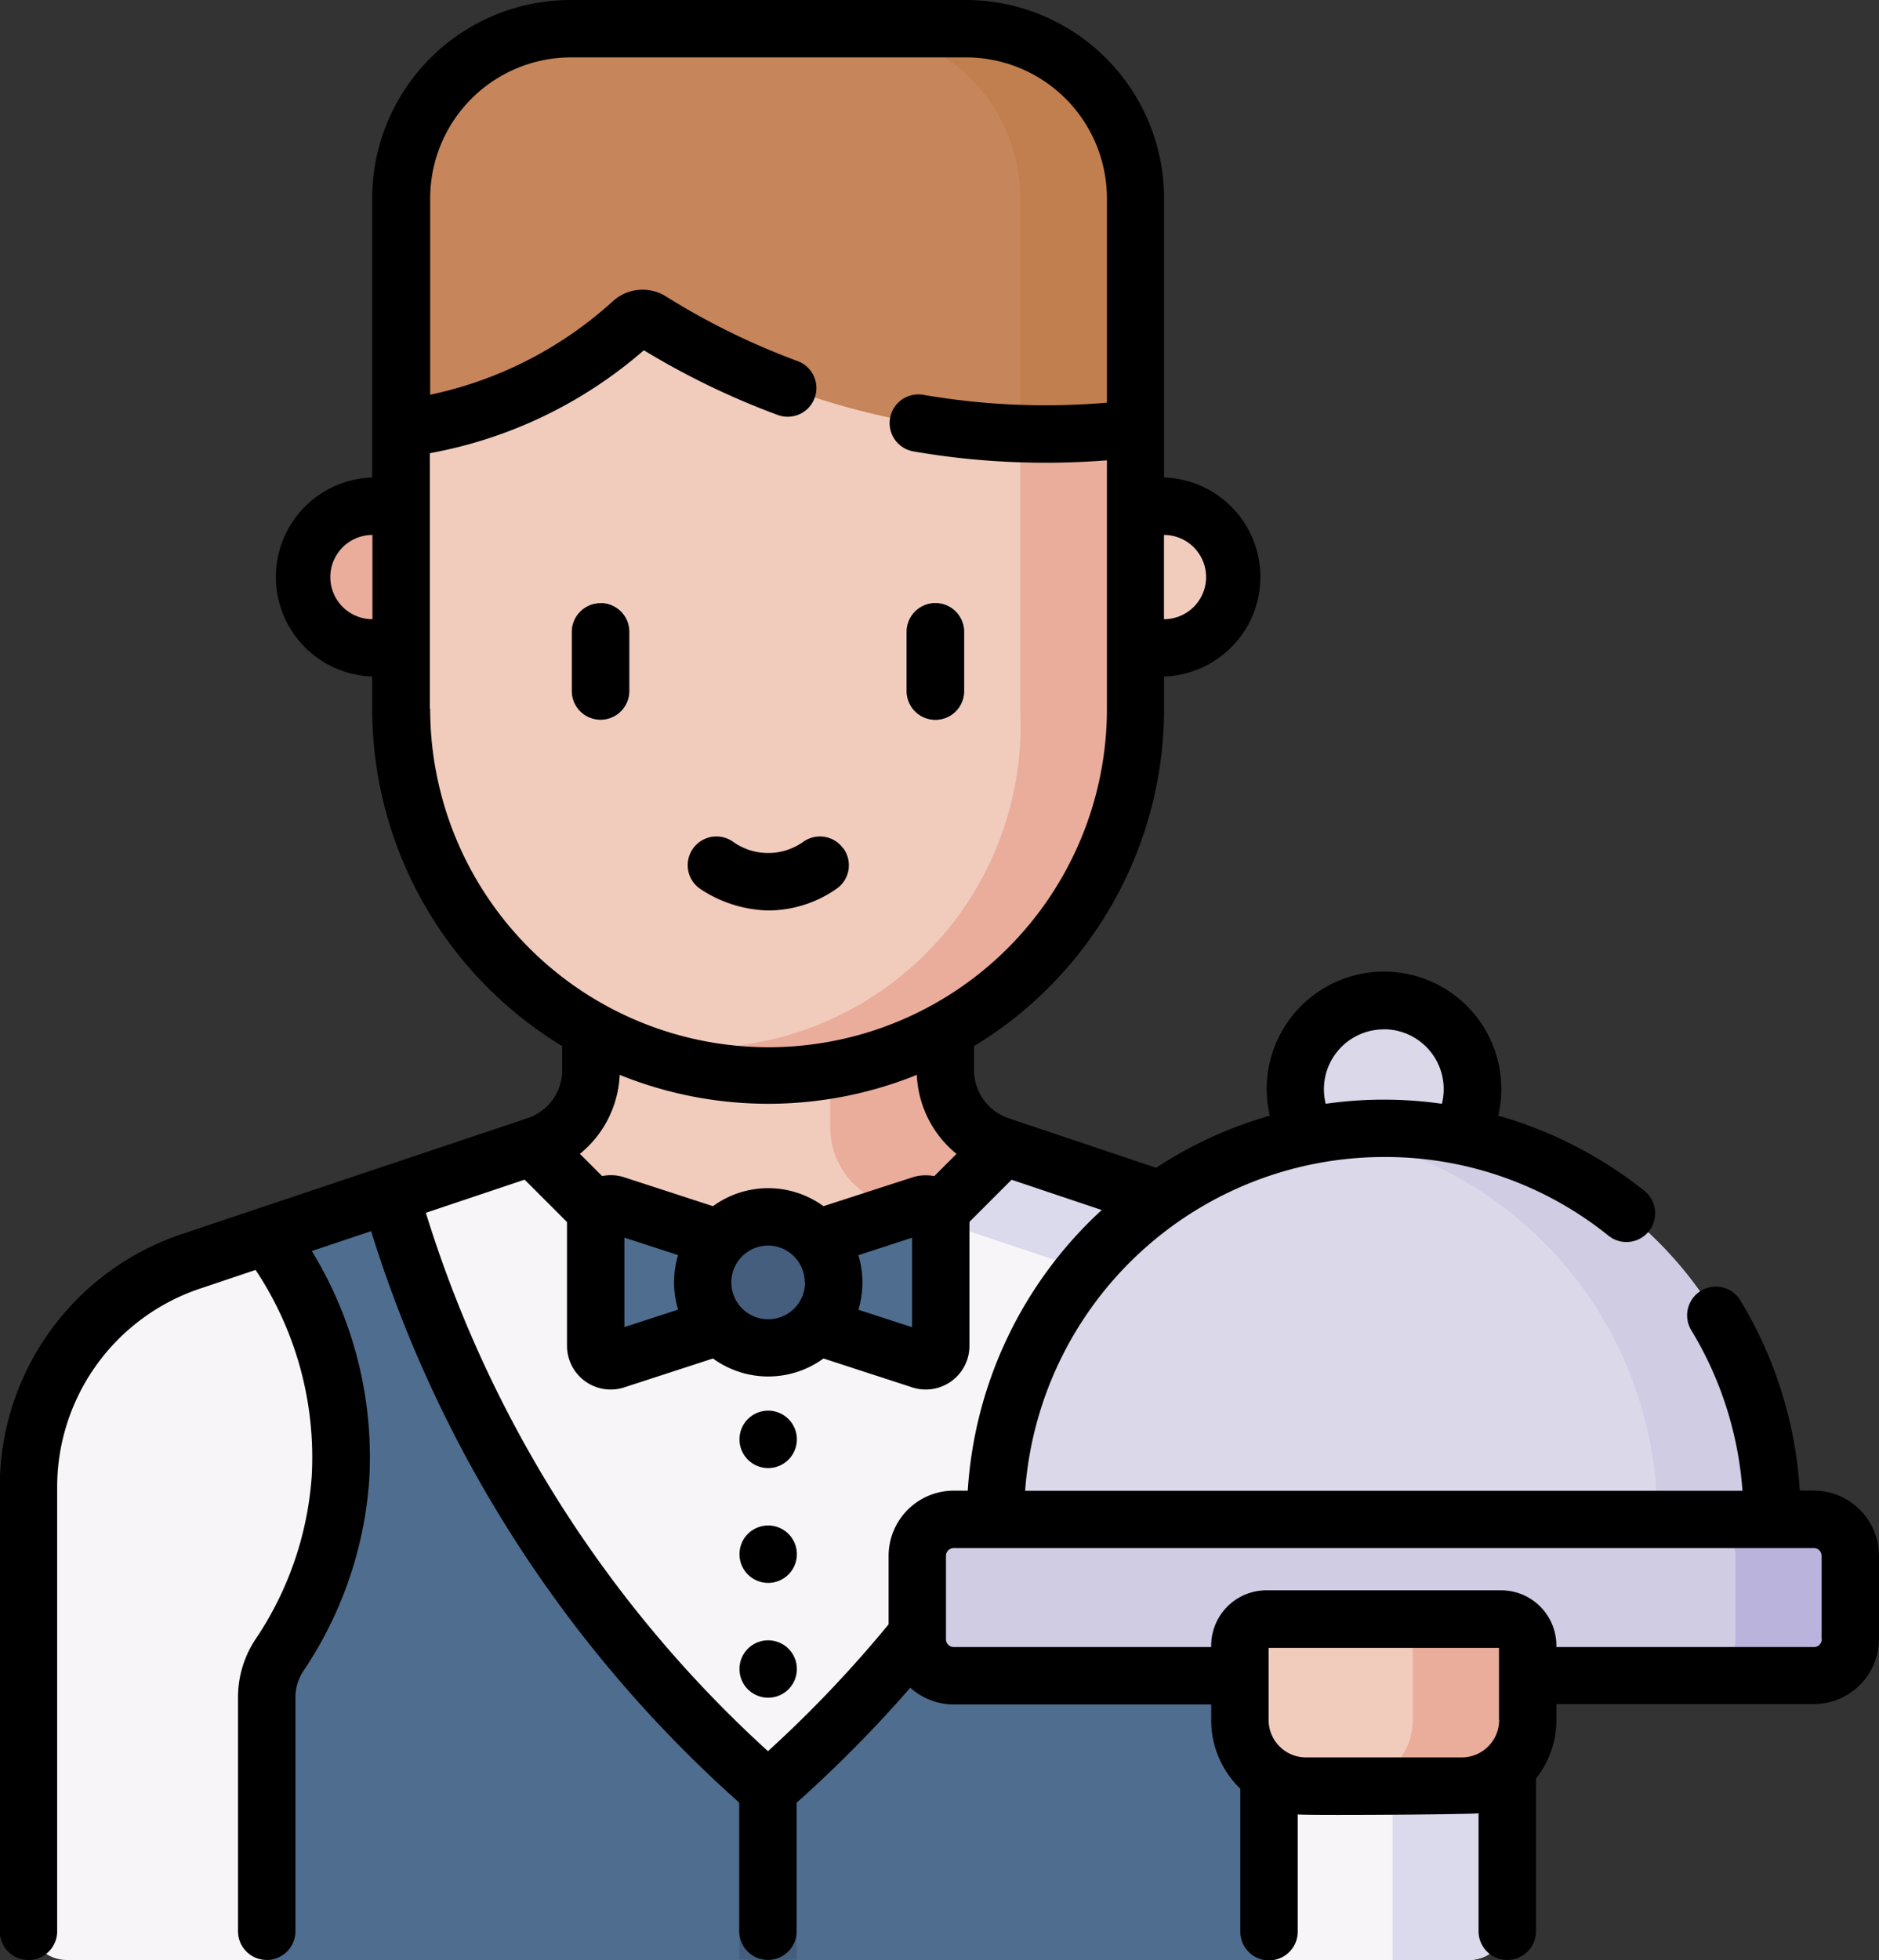<svg xmlns="http://www.w3.org/2000/svg" width="35.7" height="37.228" viewBox="0 0 35.7 37.228">
  <rect x="0" y="0" width="35.7" height="37.228" fill="#333333" stroke="none"/>
  <g id="restaurant" transform="translate(-10.505)">
    <path id="Path_3396" data-name="Path 3396" d="M18.728,265.111a.727.727,0,0,1-.727-.727V256.13a4.526,4.526,0,0,1,3.089-4.289l1.438-.483,1.43-.139.9-.644,2.793-.937a1.509,1.509,0,0,0,1.03-1.43v-2.456h6.728v2.456c0,.648.279,1.84.894,2.047l2.928.32L43,251.841a4.526,4.526,0,0,1,3.089,4.289v8.254a.727.727,0,0,1-.727.727h-3.8l-9.519-1.091-9.519,1.091Z" transform="translate(-6.951 -227.883)" fill="#f8f5f9"/>
    <path id="Path_3397" data-name="Path 3397" d="M246.052,297.493l6.24,2.095a4.526,4.526,0,0,1,3.089,4.289v7.89h1.454a.727.727,0,0,0,.727-.727v-8.254a4.526,4.526,0,0,0-3.089-4.289l-6.564-2.2a1.511,1.511,0,0,1-.431-.227Z" transform="translate(-218.42 -274.539)" fill="#dbd9ec"/>
    <path id="Path_3398" data-name="Path 3398" d="M150.755,249.638a1.509,1.509,0,0,0,1.03-1.43v-2.456h5.637v2.456c0,.648,1.505,1.223,2.12,1.43l-4.393,3.137Z" transform="translate(-130.052 -227.883)" fill="#f1ccbd"/>
    <path id="Path_3399" data-name="Path 3399" d="M229.623,248.208v-2.456h-2.181V249.3a1.509,1.509,0,0,0,1.03,1.43l.445.149,1.737-1.24a1.526,1.526,0,0,1-.866-.747A1.5,1.5,0,0,1,229.623,248.208Z" transform="translate(-201.163 -227.883)" fill="#eaad9c"/>
    <g id="Group_4548" data-name="Group 4548" transform="translate(20.037 21.527)">
      <path id="Path_3400" data-name="Path 3400" d="M143.468,298.38a.545.545,0,0,0,.771-.771l-1.546-1.546a1.512,1.512,0,0,1-.428.225l-.666.223Zm6.016.135a.544.544,0,0,0,.386-.16l1.845-1.845-.662-.222a1.509,1.509,0,0,1-.431-.228l-1.524,1.524a.545.545,0,0,0,.386.931Z" transform="translate(-141.6 -296.061)" fill="#e2dfe3"/>
    </g>
    <path id="Path_3401" data-name="Path 3401" d="M80.263,326.624v-4.988a1.459,1.459,0,0,1,.248-.812,6.855,6.855,0,0,0,1.152-3.361,6.979,6.979,0,0,0-1.4-4.592l2.333-.783.191.606a23.563,23.563,0,0,0,7,10.7,23.562,23.562,0,0,0,7-10.7l.191-.606,2.333.783a6.979,6.979,0,0,0-1.4,4.592,6.855,6.855,0,0,0,1.152,3.361,1.459,1.459,0,0,1,.248.812v4.988Z" transform="translate(-64.686 -289.396)" fill="#4f6d8f"/>
    <path id="Path_3402" data-name="Path 3402" d="M115.258,15.095l13.949,1.091V10.717A3.221,3.221,0,0,0,125.982,7.5h-7.5a3.221,3.221,0,0,0-3.225,3.217v4.378Z" transform="translate(-97.136 -6.955)" fill="#c6855b"/>
    <path id="Path_3403" data-name="Path 3403" d="M234.931,7.5H232.75a3.221,3.221,0,0,1,3.225,3.217v5.3l2.181.171V10.717A3.221,3.221,0,0,0,234.931,7.5Z" transform="translate(-206.086 -6.955)" fill="#c17e4e"/>
    <path id="Path_3404" data-name="Path 3404" d="M129.689,89.4h-.481V86.711h.481a1.346,1.346,0,1,1,0,2.693ZM122.3,97.137a6.524,6.524,0,0,0,3.255-.458,6.955,6.955,0,0,0,3.65-6.119V85.239A14.124,14.124,0,0,1,120,83.188a.289.289,0,0,0-.348.03,7.973,7.973,0,0,1-4.389,2.02V90.56a6.954,6.954,0,0,0,3.611,6.1A9.439,9.439,0,0,0,122.3,97.137Z" transform="translate(-97.137 -77.098)" fill="#f1ccbd"/>
    <path id="Path_3405" data-name="Path 3405" d="M173.074,112.05v5.227a6.137,6.137,0,0,1-8.157,6.1,7.171,7.171,0,0,0,2.7.83c.23.022.451.031.661.031a6.966,6.966,0,0,0,6.974-6.958v-5.322A14.3,14.3,0,0,1,173.074,112.05Z" transform="translate(-143.185 -103.815)" fill="#eaad9c"/>
    <path id="Path_3406" data-name="Path 3406" d="M160.474,159.8a.545.545,0,0,1-.545-.545v-1.123a.545.545,0,1,1,1.091,0v1.123A.545.545,0,0,1,160.474,159.8Zm6.362,0a.545.545,0,0,1-.545-.545v-1.123a.545.545,0,1,1,1.091,0v1.123A.545.545,0,0,1,166.837,159.8Z" transform="translate(-138.559 -146.129)" fill="#455e7e"/>
    <path id="Path_3407" data-name="Path 3407" d="M98.929,139.884h-.08a2.243,2.243,0,0,1-1.218-.413.545.545,0,1,1,.63-.89,1.15,1.15,0,0,0,1.337,0,.545.545,0,1,1,.63.891A2.271,2.271,0,0,1,98.929,139.884ZM91.474,134.9h.481V132.2h-.481a1.346,1.346,0,1,0,0,2.693Z" transform="translate(-73.834 -122.59)" fill="#eaad9c"/>
    <path id="Path_3408" data-name="Path 3408" d="M203.68,460.78V464.5h1.091V460.78q-.269.25-.545.491Q203.949,461.03,203.68,460.78Z" transform="translate(-179.129 -427.277)" fill="#455e7e"/>
    <path id="Path_3409" data-name="Path 3409" d="M169.375,316.5l2.906.945a.284.284,0,0,0,.372-.27v-2.416a.284.284,0,0,0-.372-.27l-2.906.945-2.906-.945a.284.284,0,0,0-.372.27v2.416a.284.284,0,0,0,.372.27Z" transform="translate(-144.279 -291.608)" fill="#4f6d8f"/>
    <circle id="Ellipse_2207" data-name="Ellipse 2207" cx="1.244" cy="1.244" r="1.244" transform="translate(23.852 23.114)" fill="#455e7e"/>
    <g id="Group_4549" data-name="Group 4549" transform="translate(24.551 26.794)">
      <circle id="Ellipse_2208" data-name="Ellipse 2208" cx="0.545" cy="0.545" r="0.545" fill="#e2dfe3"/>
      <circle id="Ellipse_2209" data-name="Ellipse 2209" cx="0.545" cy="0.545" r="0.545" transform="translate(0 2.181)" fill="#e2dfe3"/>
      <circle id="Ellipse_2210" data-name="Ellipse 2210" cx="0.545" cy="0.545" r="0.545" transform="translate(0 4.363)" fill="#e2dfe3"/>
    </g>
    <path id="Path_3410" data-name="Path 3410" d="M250.889,399.863h16.34a.693.693,0,0,0,.693-.693v-1.584a.693.693,0,0,0-.693-.693h-16.34a.693.693,0,0,0-.693.693v1.584A.693.693,0,0,0,250.889,399.863Z" transform="translate(-222.263 -368.034)" fill="#cfcce3"/>
    <path id="Path_3411" data-name="Path 3411" d="M456.642,396.891h-2.181a.693.693,0,0,1,.693.693v1.585a.693.693,0,0,1-.693.693h2.181a.693.693,0,0,0,.693-.693v-1.585A.693.693,0,0,0,456.642,396.891Z" transform="translate(-411.676 -368.033)" fill="#bab4dc"/>
    <circle id="Ellipse_2211" data-name="Ellipse 2211" cx="1.684" cy="1.684" r="1.684" transform="translate(35.113 19.004)" fill="#dbd8ea"/>
    <path id="Path_3412" data-name="Path 3412" d="M278,294.741a7.378,7.378,0,0,1,7.378,7.378v.049H270.626v-.049A7.378,7.378,0,0,1,278,294.741Z" transform="translate(-241.208 -273.31)" fill="#dbd8ea"/>
    <path id="Path_3413" data-name="Path 3413" d="M358.186,294.741a7.429,7.429,0,0,0-1.091.08,7.379,7.379,0,0,1,6.287,7.3v.049h2.181v-.049A7.378,7.378,0,0,0,358.186,294.741Z" transform="translate(-321.389 -273.31)" fill="#cfcce3"/>
    <path id="Path_3414" data-name="Path 3414" d="M335.753,426.095h2.957a1.256,1.256,0,0,0,1.256-1.256v-1.416a.5.5,0,0,0-.5-.5H335a.5.5,0,0,0-.5.5v1.416A1.255,1.255,0,0,0,335.753,426.095Z" transform="translate(-300.434 -392.169)" fill="#f1ccbd"/>
    <path id="Path_3415" data-name="Path 3415" d="M365.359,422.92h-2.181a.5.5,0,0,1,.5.5v1.416a1.256,1.256,0,0,1-1.256,1.256h2.181a1.256,1.256,0,0,0,1.256-1.256v-1.416a.5.5,0,0,0-.5-.5Z" transform="translate(-326.332 -392.169)" fill="#eaad9c"/>
    <path id="Path_3416" data-name="Path 3416" d="M28.277,13.672a.545.545,0,0,0,.545-.545V12a.545.545,0,0,0-1.091,0v1.123A.545.545,0,0,0,28.277,13.672ZM25.1,31.156a.545.545,0,1,0,.545.545.545.545,0,0,0-.545-.545Zm19.871-2.844H44.7A7.9,7.9,0,0,0,43.571,24.7a.545.545,0,0,0-.932.567,6.812,6.812,0,0,1,.972,3.048H29.982A6.842,6.842,0,0,1,36.8,21.976a6.758,6.758,0,0,1,4.266,1.495.545.545,0,1,0,.682-.852,7.925,7.925,0,0,0-2.777-1.428,2.229,2.229,0,1,0-4.341,0,7.886,7.886,0,0,0-2.16.99l-2.8-.941a.962.962,0,0,1-.658-.913V19.87a7.5,7.5,0,0,0,3.61-6.408v-.613a1.891,1.891,0,0,0,0-3.78V3.763A3.771,3.771,0,0,0,28.846,0h-7.5a3.771,3.771,0,0,0-3.77,3.763V9.069a1.891,1.891,0,0,0,0,3.78v.613a7.5,7.5,0,0,0,3.611,6.408v.455a.963.963,0,0,1-.658.913l-6.563,2.2A5.066,5.066,0,0,0,10.5,28.247v8.436a.545.545,0,0,0,1.091,0V28.246a3.977,3.977,0,0,1,2.717-3.771l1.053-.354a6.422,6.422,0,0,1,1.067,3.911,6.32,6.32,0,0,1-1.06,3.091,1.994,1.994,0,0,0-.341,1.117v4.442a.545.545,0,1,0,1.091,0V32.24a.908.908,0,0,1,.156-.509A7.414,7.414,0,0,0,17.521,28.1a7.49,7.49,0,0,0-1.092-4.338l1.127-.378a24.1,24.1,0,0,0,6.994,10.855v2.442a.545.545,0,0,0,1.091,0V34.24A24.222,24.222,0,0,0,27.8,32.056a1.232,1.232,0,0,0,.826.318h4.891v.3a1.8,1.8,0,0,0,.553,1.3v2.716a.545.545,0,0,0,1.091,0V34.463c.238.023,3.332,0,3.436-.022v2.241a.545.545,0,0,0,1.091,0v-2.9a1.792,1.792,0,0,0,.388-1.115v-.3h4.891a1.24,1.24,0,0,0,1.238-1.238V29.552a1.24,1.24,0,0,0-1.238-1.239ZM36.8,19.55a1.137,1.137,0,0,1,1.1,1.415,7.817,7.817,0,0,0-2.207,0,1.137,1.137,0,0,1,1.1-1.413Zm-4.18-9.389a.8.8,0,0,1,0,1.6Zm-15.039,1.6a.8.8,0,0,1,0-1.6Zm1.091,1.7V8.608a8.509,8.509,0,0,0,2.3-.77,8.522,8.522,0,0,0,1.766-1.185,14.736,14.736,0,0,0,2.544,1.229.545.545,0,1,0,.378-1.023,13.654,13.654,0,0,1-2.506-1.231.837.837,0,0,0-1,.089,7.431,7.431,0,0,1-1.667,1.147,7.413,7.413,0,0,1-1.809.633V3.762a2.679,2.679,0,0,1,2.679-2.672h7.5a2.679,2.679,0,0,1,2.679,2.672V7.648a13.649,13.649,0,0,1-3.49-.149.545.545,0,1,0-.186,1.075,14.741,14.741,0,0,0,3.676.169v4.719a6.429,6.429,0,0,1-12.858,0Zm8.142,10.38,1.02-.332v1.7l-1.02-.332a1.784,1.784,0,0,0,0-1.033Zm-.663-.931a1.784,1.784,0,0,0-2.1,0l-1.687-.549a.829.829,0,0,0-.419-.023l-.422-.422a2.048,2.048,0,0,0,.756-1.5,7.529,7.529,0,0,0,5.645,0,2.048,2.048,0,0,0,.753,1.5l-.423.423a.829.829,0,0,0-.415.024Zm-.351,1.448a.7.7,0,1,1-.7-.7A.7.7,0,0,1,25.795,24.358Zm-2.412.517-1.02.332v-1.7l1.02.332a1.786,1.786,0,0,0,0,1.033Zm4,4.677v1.3a23.046,23.046,0,0,1-2.292,2.41,23.015,23.015,0,0,1-6.5-10.226l1.877-.63.805.805v2.352a.83.83,0,0,0,1.086.789l1.687-.549a1.784,1.784,0,0,0,2.1,0l1.687.549a.83.83,0,0,0,1.086-.789V23.208l.8-.8,1.713.575a7.907,7.907,0,0,0-2.545,5.33h-.263A1.24,1.24,0,0,0,27.388,29.552Zm11.6,3.118a.711.711,0,0,1-.71.71H35.318a.711.711,0,0,1-.71-.71V31.3h4.377V32.67Zm6.13-1.534a.148.148,0,0,1-.148.148H40.075a1.051,1.051,0,0,0-1.049-1.078H34.566a1.052,1.052,0,0,0-1.049,1.078H28.626a.148.148,0,0,1-.148-.148V29.552a.148.148,0,0,1,.148-.148H44.967a.148.148,0,0,1,.148.148v1.584ZM25.1,28.975a.545.545,0,1,0,.545.545.545.545,0,0,0-.545-.545ZM21.915,11.458A.545.545,0,0,0,21.37,12v1.123a.545.545,0,0,0,1.091,0V12a.545.545,0,0,0-.545-.545ZM25.1,26.794a.545.545,0,1,0,.545.545.545.545,0,0,0-.545-.545Zm1.429-10.675a.545.545,0,0,0-.76-.131,1.15,1.15,0,0,1-1.337,0,.545.545,0,1,0-.63.89,2.454,2.454,0,0,0,1.3.415,2.272,2.272,0,0,0,1.3-.414.545.545,0,0,0,.131-.76Z"/>
  </g>
</svg>

